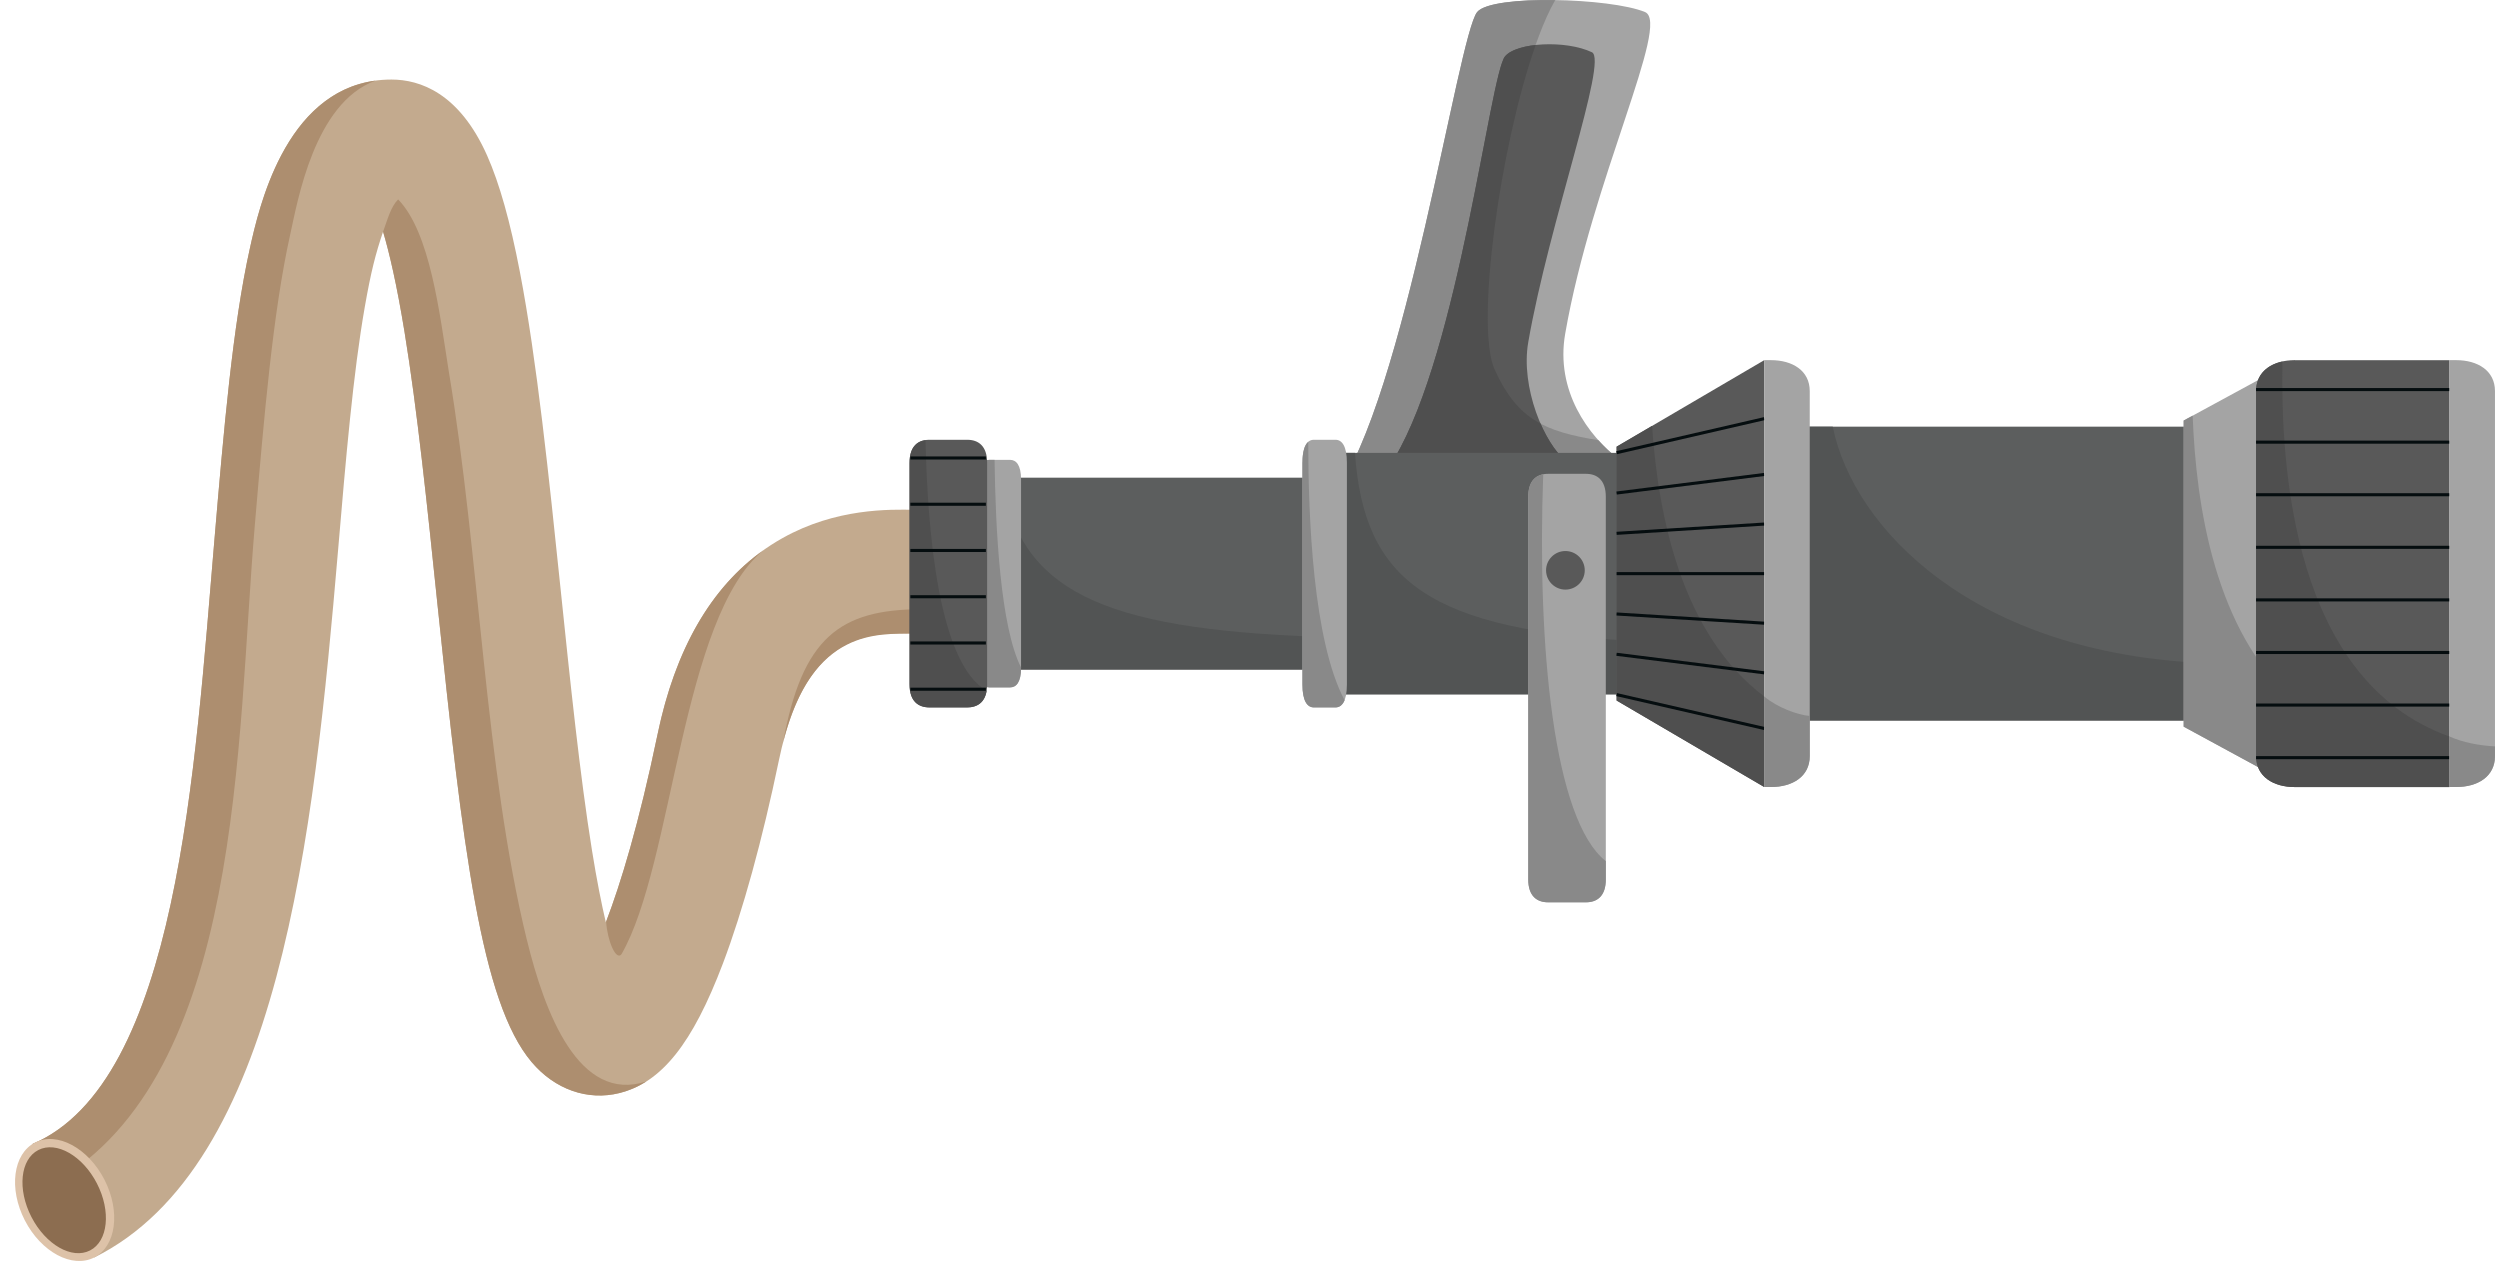 <svg width="327" height="166" viewBox="0 0 327 166" fill="none" xmlns="http://www.w3.org/2000/svg">
<path d="M4.247 149.635C23.258 141.527 25.5 100.48 28.052 70.548C29.276 56.189 30.429 42.622 32.69 32.462C33.903 27.007 37.594 10.405 51.203 10.405C54.901 10.405 60.071 12.132 63.719 20.353C65.334 23.993 66.739 28.985 68.009 35.607C70.22 47.111 71.799 62.344 73.329 77.075C74.571 89.046 75.855 101.421 77.427 111.202C78.066 115.179 78.684 118.26 79.244 120.644C81.168 115.642 83.563 107.796 86.001 96.079C88.584 83.659 94.088 75.013 102.364 70.375C109.344 66.462 116.342 66.614 119.702 66.689C120.025 66.696 120.32 66.703 120.575 66.703L120.575 82.887C120.213 82.887 119.802 82.88 119.347 82.87C113.79 82.749 105.394 82.565 101.899 99.365C99.702 109.929 97.161 119.148 94.56 126.018C90.582 136.514 86.54 141.583 81.043 142.97C76.867 144.021 72.566 142.51 69.535 138.923C62.903 131.07 60.522 110.937 57.182 78.745C55.898 66.374 54.571 53.582 52.906 43.404C51.881 37.135 50.908 33.011 50.103 30.311C49.116 33.248 48.531 35.498 47.718 40.125C46.192 48.827 45.234 60.048 44.223 71.928C41.026 109.426 36.519 152.525 12.313 164.486L4.24 149.642L4.247 149.635Z" fill="#C3AA8E"/>
<path d="M102.427 97.106C106.224 81.982 115.06 82.987 119.354 82.86C119.812 82.846 120.224 82.877 120.582 82.877L120.582 79.686C109.808 79.686 104.936 83.429 102.427 97.102L102.427 97.106Z" fill="#AD8E6F"/>
<path d="M81.295 124.803C88.094 112.97 89.109 80.703 99.911 71.923C92.998 76.819 88.325 84.927 86.008 96.071C83.584 107.723 81.199 115.545 79.283 120.551C79.436 123.048 80.585 125.744 81.299 124.803L81.295 124.803Z" fill="#AD8E6F"/>
<path d="M68.914 122.943C63.428 100.486 62.761 72.882 58.705 48.607C57.488 40.92 56.27 30.399 52.076 26.083C51.111 27.045 50.678 28.74 50.11 30.303C50.916 33.003 51.888 37.131 52.913 43.396C54.578 53.57 55.905 66.366 57.19 78.737C60.529 110.933 62.913 131.065 69.542 138.915C72.573 142.502 76.874 144.016 81.051 142.962C82.289 142.651 83.453 142.148 84.557 141.444C75.721 144.374 71.246 132.469 68.918 122.939L68.914 122.943Z" fill="#AD8E6F"/>
<path d="M33.328 68.728C34.552 54.369 35.705 40.802 37.966 30.642C38.924 26.337 41.113 13.439 49.119 10.545C37.21 12.14 33.839 27.296 32.689 32.464C30.428 42.624 29.272 56.191 28.051 70.55C25.499 100.482 23.257 141.528 4.247 149.637L7.015 154.724C31.855 140.541 30.922 96.962 33.328 68.728Z" fill="#AD8E6F"/>
<path d="M3.247 159.623C1.111 155.47 1.71 150.913 4.585 149.442C7.459 147.97 11.522 150.146 13.659 154.299C15.795 158.452 15.195 163.008 12.321 164.48C9.446 165.948 5.383 163.776 3.247 159.623Z" fill="#DDC2A8"/>
<path d="M4.111 159.181C5.977 162.809 9.408 164.77 11.775 163.56C14.141 162.35 14.547 158.428 12.68 154.8C10.814 151.172 7.382 149.211 5.016 150.421C2.649 151.631 2.244 155.553 4.111 159.181Z" fill="#8C6D50"/>
<path d="M211.704 60.036C207.769 57 203.425 51.124 204.728 43.649C208.226 23.52 218.596 2.988 215.164 1.573C210.675 -0.281 195.121 -0.755 193.216 1.573C190.703 4.64 183.791 52.348 174.486 64.691C187.013 70.762 203.83 70.153 211.704 60.039L211.704 60.036Z" fill="#A4A4A4"/>
<path d="M211.704 60.037C210.82 59.358 209.919 58.53 209.06 57.579C201.977 56.425 198.478 54.851 195.497 48.335C192.481 41.741 197.506 10.302 203.425 0.008C198.659 -0.067 194.177 0.39 193.212 1.571C190.7 4.638 183.787 52.347 174.482 64.689C187.009 70.76 203.826 70.151 211.701 60.037L211.704 60.037Z" fill="#898989"/>
<path d="M204.994 60.443C201.917 58.069 198.88 50.608 199.895 44.764C202.631 29.029 210.363 7.846 208.223 6.834C204.777 5.203 198.344 5.553 196.857 7.372C194.895 9.77 190.86 45.776 182.407 59.912C186.385 63.361 195.168 64.186 204.994 60.443Z" fill="#595959"/>
<path d="M196.856 7.371C194.894 9.769 190.859 45.775 182.406 59.911C186.384 63.36 195.167 64.185 204.993 60.442C203.73 59.469 202.474 57.636 201.501 55.411C198.985 54.067 197.161 51.973 195.501 48.336C192.935 42.725 196.189 19.14 200.863 5.885C199.039 6.086 197.495 6.592 196.86 7.371L196.856 7.371Z" fill="#4F4F4F"/>
<path d="M288.799 94.243L288.799 55.807L233.742 55.807L233.742 94.243L288.799 94.243Z" fill="#5C5E5E"/>
<path d="M288.799 86.744C258.124 85.573 242.429 69.095 239.725 55.812L233.742 55.812L233.742 94.248L288.799 94.248L288.799 86.744Z" fill="#525454"/>
<path d="M214.631 90.821L214.631 59.237L173.268 59.237L173.268 90.821L214.631 90.821Z" fill="#5C5E5E"/>
<path d="M214.631 83.911C186.966 82.372 178.417 76.135 177.228 59.232L173.264 59.232L173.264 90.816L214.627 90.816L214.627 83.907L214.631 83.911Z" fill="#525454"/>
<path d="M172.514 87.58L172.514 62.48L127.34 62.48L127.34 87.58L172.514 87.58Z" fill="#5C5E5E"/>
<path d="M172.514 83.297C143.702 82.275 133.422 77.145 130.988 62.475L127.34 62.475L127.34 87.574L172.514 87.574L172.514 83.297Z" fill="#525454"/>
<path d="M129.394 89.909C128.606 89.909 127.967 89.237 127.967 87.358L127.967 62.701C127.967 60.822 128.606 60.15 129.394 60.15L132.126 60.15C132.914 60.15 133.553 60.822 133.553 62.701L133.553 87.358C133.553 89.237 132.914 89.909 132.126 89.909L129.394 89.909Z" fill="#A4A4A4"/>
<path d="M127.971 62.701L127.971 87.358C127.971 89.237 128.61 89.909 129.397 89.909L132.13 89.909C132.918 89.909 133.553 89.237 133.553 87.358L133.553 87.309C130.863 81.974 130.213 69.327 130.089 60.15L129.397 60.15C128.61 60.15 127.971 60.822 127.971 62.701Z" fill="#898989"/>
<path d="M285.622 95.046L285.622 55.008L300.161 47.108L300.161 102.942L285.622 95.046Z" fill="#A4A4A4"/>
<path d="M300.161 91.735C289.753 82.657 287.244 66.254 286.801 54.367L285.622 55.008L285.622 95.046L300.161 102.946L300.161 91.739L300.161 91.735Z" fill="#898989"/>
<path d="M300.161 47.108C297.361 47.108 295.093 48.474 295.093 51.155L295.093 98.899C295.093 101.58 297.361 102.946 300.161 102.946L320.392 102.946L320.392 47.112L300.161 47.112L300.161 47.108Z" fill="#595959"/>
<path d="M320.392 96.336C299.81 88.985 298.305 60.889 298.543 47.28C296.538 47.719 295.093 49.017 295.093 51.157L295.093 98.901C295.093 101.583 297.361 102.948 300.161 102.948L320.392 102.948L320.392 96.34L320.392 96.336Z" fill="#4F4F4F"/>
<path d="M320.392 51.158L320.392 50.755L295.093 50.755L295.093 51.158L320.392 51.158Z" fill="#050D0F"/>
<path d="M320.392 58.035L320.392 57.632L295.093 57.632L295.093 58.035L320.392 58.035Z" fill="#050D0F"/>
<path d="M320.392 64.913L320.392 64.51L295.093 64.51L295.093 64.913L320.392 64.913Z" fill="#050D0F"/>
<path d="M320.392 71.791L320.392 71.388L295.093 71.388L295.093 71.791L320.392 71.791Z" fill="#050D0F"/>
<path d="M320.392 78.668L320.392 78.265L295.093 78.265L295.093 78.668L320.392 78.668Z" fill="#050D0F"/>
<path d="M320.392 85.546L320.392 85.143L295.093 85.143L295.093 85.546L320.392 85.546Z" fill="#050D0F"/>
<path d="M320.392 92.424L320.392 92.02L295.093 92.02L295.093 92.424L320.392 92.424Z" fill="#050D0F"/>
<path d="M320.392 99.302L320.392 98.898L295.093 98.898L295.093 99.302L320.392 99.302Z" fill="#050D0F"/>
<path d="M211.453 91.629L211.453 58.425L230.765 47.108L230.765 102.942L211.453 91.629Z" fill="#595959"/>
<path d="M230.765 91.098C220.076 83.057 216.904 67.771 216.095 55.704L211.453 58.425L211.453 91.629L230.765 102.945L230.765 91.101L230.765 91.098Z" fill="#4F4F4F"/>
<path d="M230.764 75.233L230.764 74.83L211.452 74.83L211.452 75.233L230.764 75.233Z" fill="#050D0F"/>
<path d="M230.774 81.313L211.461 80.108L211.436 80.511L230.749 81.715L230.774 81.313Z" fill="#050D0F"/>
<path d="M230.779 87.806L211.468 85.381L211.417 85.781L230.729 88.206L230.779 87.806Z" fill="#050D0F"/>
<path d="M230.819 95.093L211.502 90.658L211.411 91.051L230.728 95.486L230.819 95.093Z" fill="#050D0F"/>
<path d="M230.776 68.747L230.751 68.345L211.439 69.559L211.464 69.962L230.776 68.747Z" fill="#050D0F"/>
<path d="M230.788 62.26L230.737 61.859L211.426 64.288L211.477 64.688L230.788 62.26Z" fill="#050D0F"/>
<path d="M230.813 54.955L230.722 54.562L211.409 59.014L211.5 59.407L230.813 54.955Z" fill="#050D0F"/>
<path d="M171.842 92.529C171.022 92.529 170.355 91.737 170.355 89.529L170.355 60.524C170.355 58.313 171.019 57.524 171.842 57.524L174.688 57.524C175.508 57.524 176.175 58.317 176.175 60.524L176.175 89.529C176.175 91.74 175.511 92.529 174.688 92.529L171.842 92.529Z" fill="#A4A4A4"/>
<path d="M121.562 92.529C120.132 92.529 118.972 91.737 118.972 89.529L118.972 60.524C118.972 58.313 120.132 57.524 121.562 57.524L126.527 57.524C127.957 57.524 129.117 58.317 129.117 60.524L129.117 89.529C129.117 91.74 127.957 92.529 126.527 92.529L121.562 92.529Z" fill="#595959"/>
<path d="M129.05 90.357C122.79 86.738 121.332 69.758 121.058 57.557C119.869 57.733 118.968 58.575 118.968 60.521L118.968 89.526C118.968 91.737 120.129 92.526 121.559 92.526L126.523 92.526C127.758 92.526 128.787 91.935 129.05 90.354L129.05 90.357Z" fill="#4F4F4F"/>
<path d="M202.485 118.022C201.055 118.022 199.894 117.229 199.894 115.022L199.894 64.975C199.894 62.764 201.055 61.976 202.485 61.976L207.45 61.976C208.88 61.976 210.04 62.768 210.04 64.975L210.04 115.022C210.04 117.233 208.88 118.022 207.45 118.022L202.485 118.022Z" fill="#A4A4A4"/>
<path d="M199.894 64.973L199.894 115.019C199.894 117.23 201.055 118.019 202.485 118.019L207.45 118.019C208.88 118.019 210.04 117.227 210.04 115.019L210.04 112.635C203.248 107.304 201.03 84.734 201.853 62.029C200.728 62.245 199.894 63.098 199.894 64.969L199.894 64.973Z" fill="#898989"/>
<path d="M204.756 77.12C203.358 77.12 202.226 75.991 202.226 74.597C202.226 73.204 203.358 72.075 204.756 72.075C206.154 72.075 207.286 73.204 207.286 74.597C207.286 75.991 206.154 77.12 204.756 77.12Z" fill="#595959"/>
<path d="M128.954 60.106L128.954 59.703L119.078 59.703L119.078 60.106L128.954 60.106Z" fill="#050D0F"/>
<path d="M128.954 66.157L128.954 65.754L119.078 65.754L119.078 66.157L128.954 66.157Z" fill="#050D0F"/>
<path d="M128.954 72.203L128.954 71.8L119.078 71.8L119.078 72.203L128.954 72.203Z" fill="#050D0F"/>
<path d="M128.954 78.254L128.954 77.851L119.078 77.851L119.078 78.254L128.954 78.254Z" fill="#050D0F"/>
<path d="M128.954 84.305L128.954 83.901L119.078 83.901L119.078 84.305L128.954 84.305Z" fill="#050D0F"/>
<path d="M128.954 90.351L128.954 89.947L119.078 89.947L119.078 90.351L128.954 90.351Z" fill="#050D0F"/>
<path d="M326.343 98.899L326.343 51.155C326.343 48.474 324.075 47.108 321.275 47.108L320.392 47.108L320.392 102.942L321.275 102.942C324.075 102.942 326.343 101.58 326.343 98.899Z" fill="#A4A4A4"/>
<path d="M321.275 102.94C324.075 102.94 326.343 101.575 326.343 98.893L326.343 97.627C324.256 97.517 322.131 97.107 320.392 96.332L320.392 102.94L321.275 102.94Z" fill="#898989"/>
<path d="M236.715 98.899L236.715 51.155C236.715 48.474 234.447 47.108 231.647 47.108L230.764 47.108L230.764 102.942L231.647 102.942C234.447 102.942 236.715 101.577 236.715 98.895L236.715 98.899Z" fill="#A4A4A4"/>
<path d="M231.647 102.942C234.447 102.942 236.715 101.576 236.715 98.894L236.715 93.648C235.114 93.514 232.453 92.537 230.764 91.098L230.764 102.942L231.647 102.942Z" fill="#898989"/>
<path d="M170.359 60.524L170.359 89.529C170.359 91.74 171.023 92.529 171.846 92.529L174.692 92.529C175.171 92.529 175.597 92.253 175.87 91.588C171.732 83.784 171.129 67.599 171.118 57.793C170.668 58.182 170.363 59.028 170.363 60.524L170.359 60.524Z" fill="#898989"/>
</svg>

